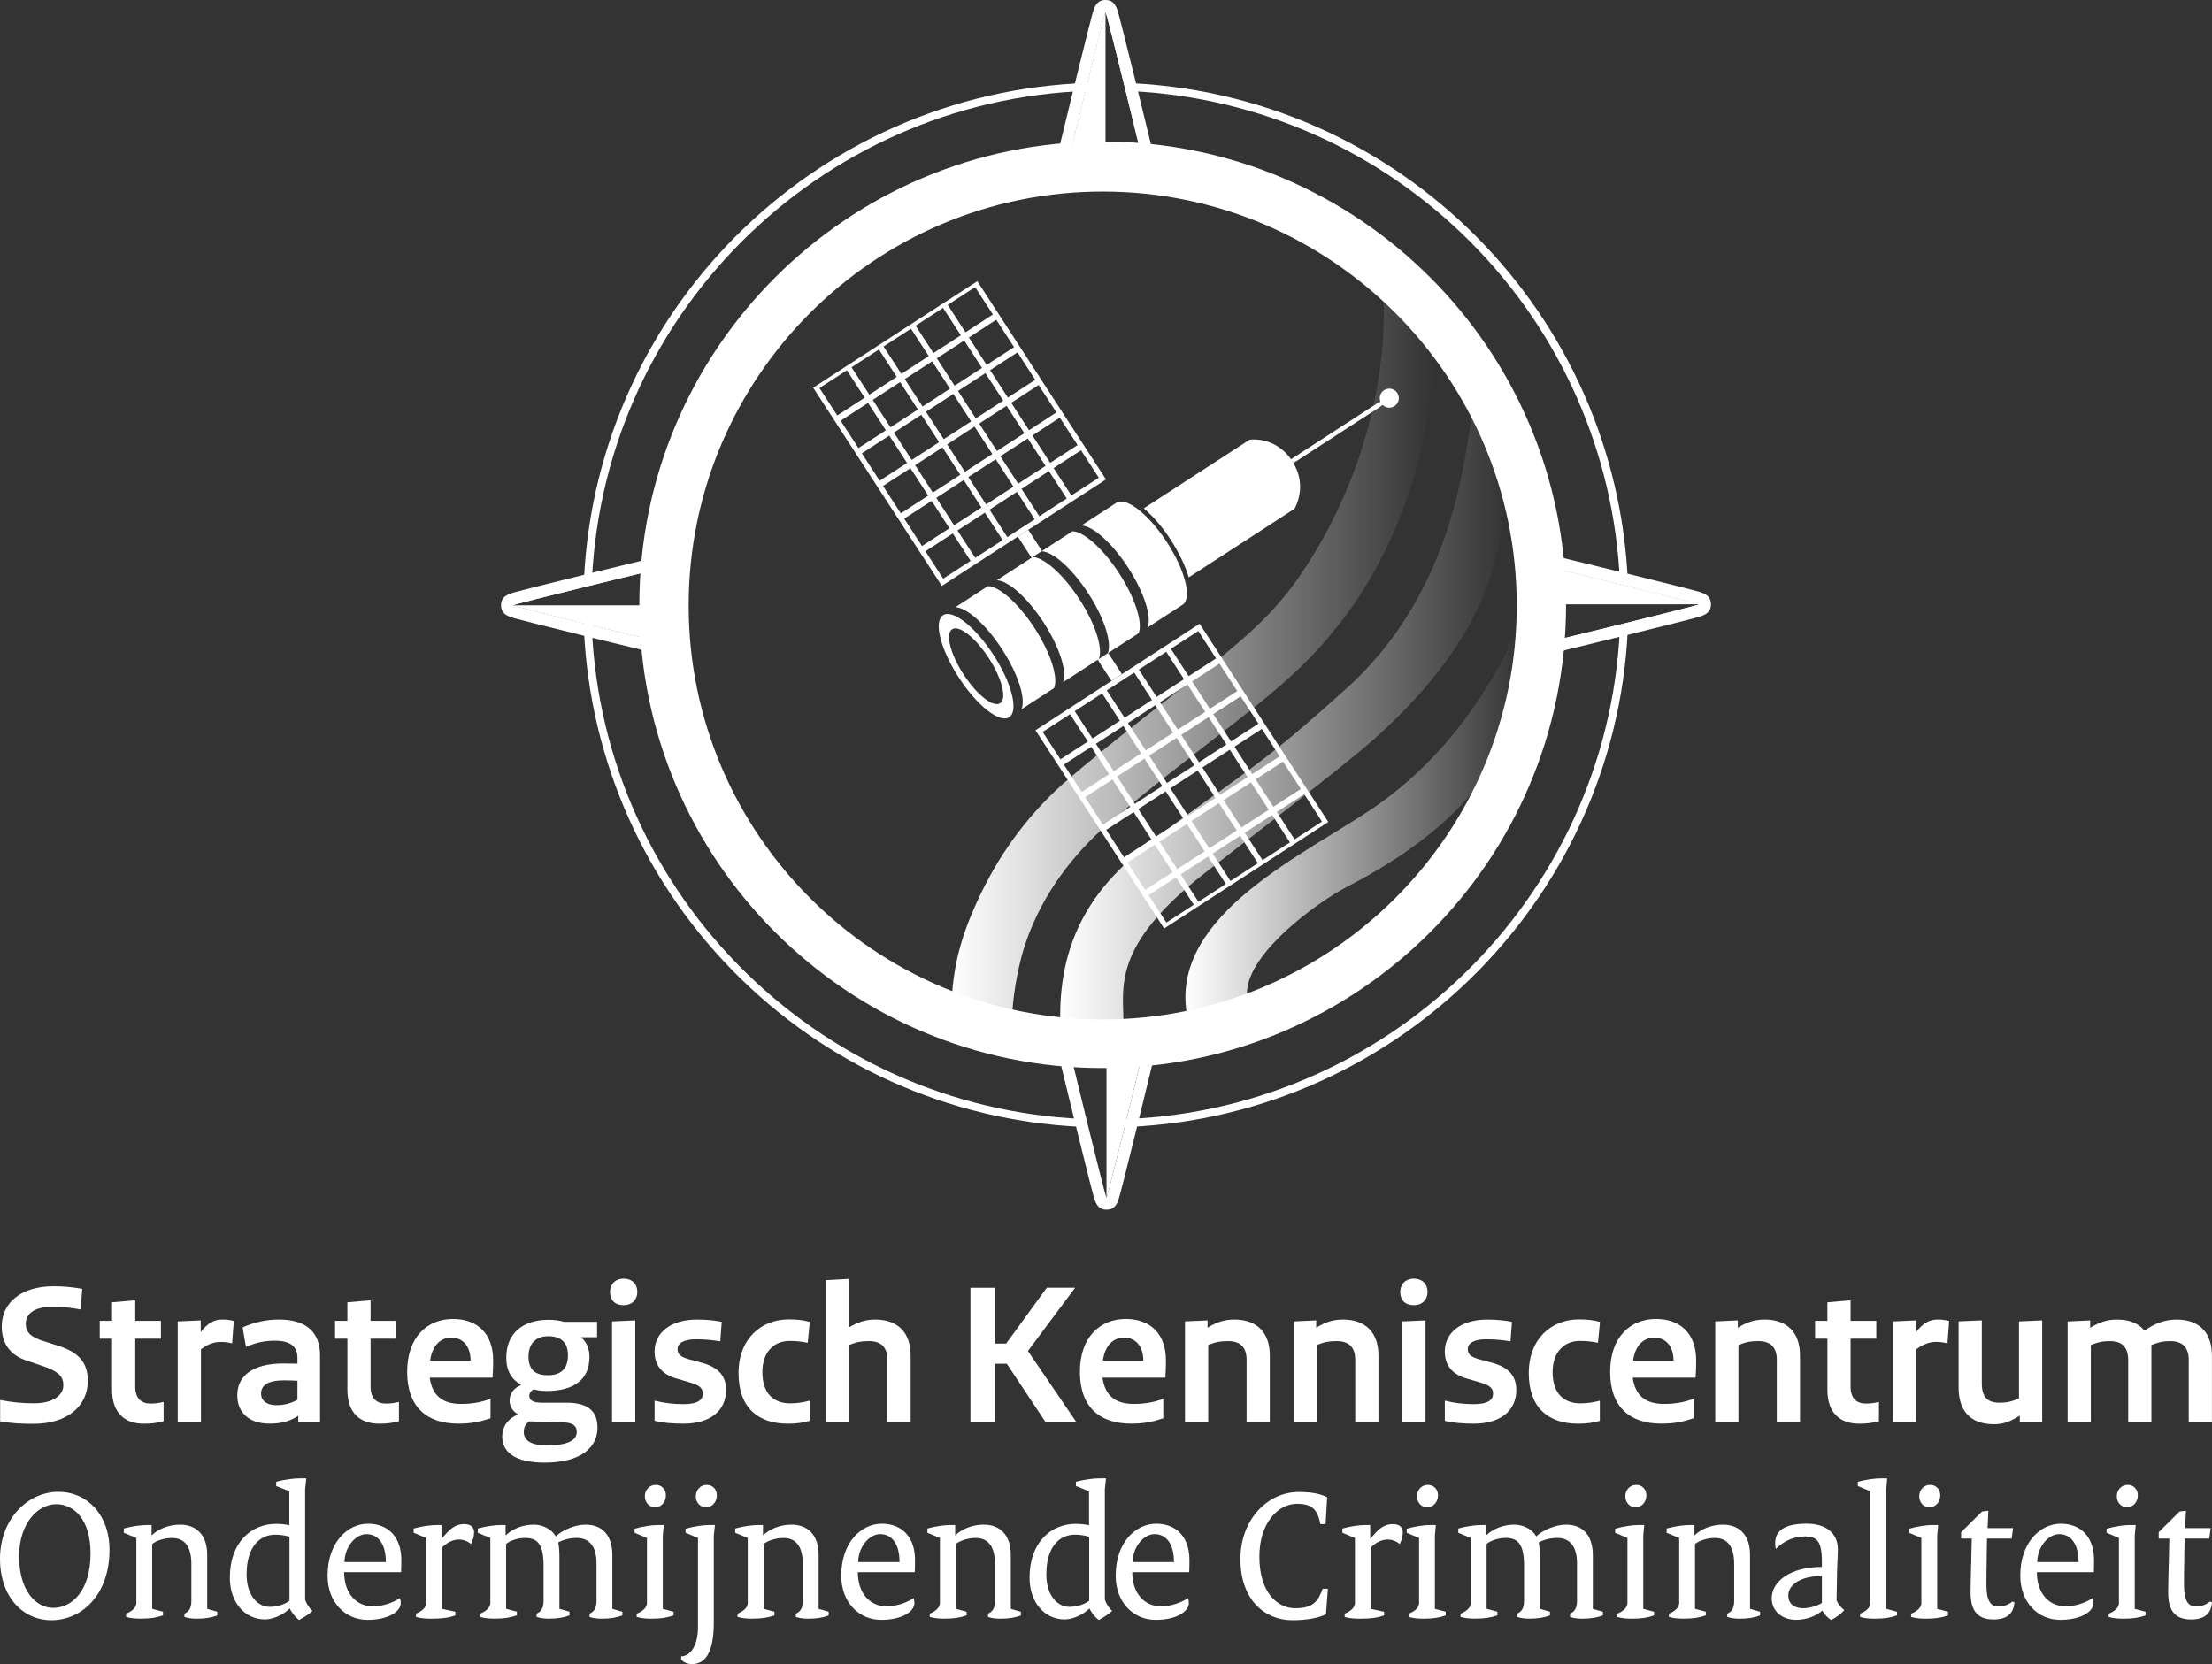 <?xml version="1.0" encoding="UTF-8"?>
<svg id="Layer_1" data-name="Layer 1" xmlns="http://www.w3.org/2000/svg" xmlns:xlink="http://www.w3.org/1999/xlink" viewBox="0 0 770.02 579.38">
  <rect x="0" y="0" width="770.02" height="579.38" fill="#333333" stroke="none"/>
  <defs>
    <style>
      .cls-1 {
        fill: url(#linear-gradient-3);
      }

      .cls-2 {
        fill: url(#linear-gradient-2);
      }

      .cls-3 {
        fill: url(#linear-gradient);
      }

      .cls-4 {
        fill: #fff;
      }
    </style>
    <linearGradient id="linear-gradient" x1="331.3" y1="227.22" x2="499.2" y2="227.22" gradientUnits="userSpaceOnUse">
      <stop offset="0" stop-color="#fff"/>
      <stop offset="1" stop-color="#fff" stop-opacity="0"/>
    </linearGradient>
    <linearGradient id="linear-gradient-2" x1="369.06" y1="249.39" x2="524.69" y2="249.39" xlink:href="#linear-gradient"/>
    <linearGradient id="linear-gradient-3" x1="412.64" y1="285.23" x2="529.22" y2="285.23" xlink:href="#linear-gradient"/>
  </defs>
  <g>
    <path class="cls-4" d="M206.05,201.89l-2.77-.13c4.62-96.11,83.66-172.1,179.94-173l.03,2.77c-94.81.89-172.65,75.72-177.2,170.36Z"/>
    <path class="cls-4" d="M376.26,392.33c-46.01-2.17-89.13-21.55-121.39-54.57-32.32-33.08-50.7-76.73-51.75-122.92l2.77-.06c1.03,45.49,19.13,88.48,50.96,121.05,31.78,32.52,74.23,51.6,119.54,53.74l-.13,2.77Z"/>
    <path class="cls-4" d="M388.28,392.5l-.05-2.77c94-1.68,171.16-76.52,175.64-170.39l2.77.13c-4.56,95.32-82.9,171.32-178.36,173.03Z"/>
    <path class="cls-4" d="M563.89,202.31c-2.04-44.51-20.51-86.45-52.03-118.09-31.51-31.63-73.36-50.26-117.84-52.48l.14-2.77c45.17,2.25,87.67,21.18,119.66,53.29,32,32.13,50.77,74.71,52.84,119.91l-2.77.13Z"/>
    <g>
      <path class="cls-4" d="M230.13,197.87h0M230.13,197.87l-3.41,12.89,3.41,12.89s-51.55-12.49-51.55-12.89,51.55-12.89,51.55-12.89M230.13,195.09s-.09,0-.13,0c-.2,0-.39.04-.58.09-.97.24-13.43,3.25-25.72,6.28-7.49,1.84-13.46,3.33-17.74,4.42-2.43.62-4.46,1.14-5.88,1.52-2.66.72-4.26,1.15-4.26,3.34s1.61,2.63,4.26,3.34c1.42.38,3.45.91,5.88,1.52,4.28,1.09,10.25,2.57,17.74,4.42,12.74,3.14,25.65,6.26,25.78,6.3.22.05.44.08.65.08.74,0,1.45-.29,1.98-.83.68-.7.95-1.7.7-2.65l-3.22-12.18,3.19-12.04c.09-.27.13-.55.13-.85,0-1.52-1.23-2.76-2.75-2.77,0,0-.02,0-.03,0h0ZM230.13,200.64h0,0Z"/>
      <path class="cls-4" d="M230.13,197.87h0M230.13,197.87l-3.41,12.89,3.41,12.89s-51.55-12.49-51.55-12.89,51.55-12.89,51.55-12.89M230.13,193.71c-.07,0-.13,0-.2,0-.3.01-.59.06-.87.13-1.18.29-13.51,3.28-25.7,6.27-7.49,1.84-13.46,3.33-17.75,4.42-2.44.62-4.47,1.15-5.9,1.53-2.6.7-5.29,1.43-5.29,4.68s2.69,3.98,5.29,4.68c1.42.38,3.46.91,5.9,1.53,4.29,1.09,10.26,2.57,17.75,4.42,12.75,3.14,25.66,6.27,25.79,6.3.32.08.65.12.98.12,1.1,0,2.18-.44,2.97-1.25,1.02-1.05,1.42-2.56,1.05-3.97l-3.13-11.82,3.08-11.64c.12-.39.19-.81.19-1.24,0-2.28-1.83-4.13-4.11-4.16-.02,0-.04,0-.05,0h0ZM230.13,202.02h0,0Z"/>
      <path class="cls-4" d="M178.58,210.75h48.14l3.41,12.89s-51.55-12.49-51.55-12.89Z"/>
    </g>
    <g>
      <path class="cls-4" d="M384.84,4.16c.4,0,12.89,51.55,12.89,51.55l-12.89-3.41-12.89,3.41s12.49-51.55,12.89-51.55M384.84,1.39c-2.2,0-2.63,1.61-3.34,4.26-.38,1.42-.91,3.45-1.52,5.88-1.09,4.28-2.57,10.25-4.42,17.74-3.14,12.74-6.26,25.65-6.3,25.78-.23.95.06,1.95.75,2.63.52.51,1.22.79,1.94.79.24,0,.47-.03.71-.09l12.18-3.22,12.18,3.22c.23.06.47.09.71.09.72,0,1.41-.28,1.94-.79.7-.68.98-1.68.75-2.63-.03-.13-3.16-13.04-6.3-25.78-1.84-7.49-3.33-13.46-4.42-17.74-.62-2.43-1.14-4.46-1.52-5.88-.72-2.66-1.15-4.26-3.34-4.26h0Z"/>
      <path class="cls-4" d="M384.84,4.16c.4,0,12.89,51.55,12.89,51.55l-12.89-3.41-12.89,3.41s12.49-51.55,12.89-51.55M384.84,0c-3.26,0-3.98,2.69-4.68,5.29-.38,1.42-.91,3.46-1.53,5.9-1.09,4.29-2.57,10.26-4.42,17.75-3.14,12.75-6.27,25.66-6.3,25.79-.34,1.42.09,2.92,1.13,3.95.79.77,1.83,1.19,2.91,1.19.35,0,.71-.05,1.06-.14l11.82-3.13,11.82,3.13c.35.09.71.14,1.06.14,1.07,0,2.12-.42,2.91-1.19,1.05-1.02,1.48-2.52,1.13-3.95-.03-.13-3.16-13.04-6.3-25.79-1.84-7.49-3.33-13.46-4.42-17.75-.62-2.44-1.15-4.47-1.53-5.9-.7-2.6-1.43-5.29-4.68-5.29h0Z"/>
      <path class="cls-4" d="M384.84,4.16v48.14l-12.89,3.41s12.49-51.55,12.89-51.55Z"/>
    </g>
    <g>
      <path class="cls-4" d="M539.89,197.53s51.55,12.49,51.55,12.89-51.55,12.89-51.55,12.89l3.41-12.89-3.41-12.89M539.89,194.76c-.74,0-1.45.29-1.98.83-.68.7-.95,1.7-.7,2.65l3.22,12.18-3.22,12.18c-.25.94.02,1.95.7,2.65.53.54,1.24.83,1.98.83.22,0,.44-.03.65-.08.13-.03,13.04-3.16,25.78-6.3,7.49-1.84,13.46-3.33,17.74-4.42,2.43-.62,4.46-1.14,5.88-1.52,2.66-.72,4.26-1.15,4.26-3.34s-1.61-2.63-4.26-3.34c-1.42-.38-3.45-.91-5.88-1.52-4.28-1.09-10.25-2.57-17.74-4.42-12.74-3.14-25.65-6.26-25.78-6.3-.22-.05-.44-.08-.65-.08h0Z"/>
      <path class="cls-4" d="M539.89,197.53s51.55,12.49,51.55,12.89-51.55,12.89-51.55,12.89l3.41-12.89-3.41-12.89M539.89,193.37c-1.1,0-2.18.44-2.97,1.25-1.02,1.05-1.42,2.56-1.05,3.97l3.13,11.82-3.13,11.82c-.37,1.42.02,2.92,1.05,3.97.79.81,1.87,1.25,2.97,1.25.33,0,.65-.04.98-.12.13-.03,13.04-3.16,25.79-6.3,7.49-1.84,13.46-3.33,17.75-4.42,2.44-.62,4.47-1.15,5.9-1.53,2.6-.7,5.29-1.43,5.29-4.68s-2.69-3.98-5.29-4.68c-1.42-.38-3.46-.91-5.9-1.53-4.29-1.09-10.26-2.57-17.75-4.42-12.75-3.14-25.66-6.27-25.79-6.3-.32-.08-.65-.12-.98-.12h0Z"/>
      <path class="cls-4" d="M591.44,210.41h-48.14l-3.41-12.89s51.55,12.49,51.55,12.89Z"/>
    </g>
    <g>
      <path class="cls-4" d="M398.07,365.46s-12.49,51.55-12.89,51.55-12.89-51.55-12.89-51.55l12.89,3.41,12.89-3.41M398.07,361.31c-.35,0-.71.05-1.06.14l-11.82,3.13-11.82-3.13c-.35-.09-.71-.14-1.06-.14-1.07,0-2.12.42-2.91,1.19-1.05,1.02-1.48,2.52-1.13,3.95.03.13,3.16,13.04,6.3,25.79,1.84,7.49,3.33,13.46,4.42,17.75.62,2.44,1.15,4.47,1.53,5.9.7,2.6,1.43,5.29,4.68,5.29s3.98-2.69,4.68-5.29c.38-1.42.91-3.46,1.53-5.9,1.09-4.29,2.57-10.26,4.42-17.75,3.14-12.75,6.27-25.66,6.3-25.79.34-1.42-.09-2.92-1.13-3.95-.79-.77-1.83-1.19-2.91-1.19h0ZM398.07,369.62h0,0Z"/>
      <path class="cls-4" d="M385.18,417.01v-48.14l12.89-3.41s-12.49,51.55-12.89,51.55Z"/>
    </g>
    <g>
      <path class="cls-3" d="M357.5,326.96c5.91-16.22,16-29.6,28.9-40.67,13.05-11.21,26.73-21.7,40.32-32.25,13.56-10.53,27.03-21.09,37.78-34.66,1.54-1.95,33.81-38.3,34.69-98.95-2.64-3.52-11.94-15.04-17.58-19.34,2.64,60.65-31.61,102.91-33.56,105.38-8.07,10.21-17.99,18.42-28.13,26.41-15.94,12.56-32.12,24.86-47.56,38-13.15,11.19-23.54,24.82-31.05,40.54-7.1,14.85-9.12,24.36-10,35.79,6.15,2.64,14.06,5.27,21.1,6.15-.01-3.61,1.31-15.96,5.11-26.4Z"/>
      <path class="cls-2" d="M419.2,304.13c12.31-9.67,47.71-36.65,58.9-46.59,47.47-42.19,43.07-73.84,46.59-83.51-.88-8.79-7.57-25.33-11.43-31.65-3.29,4.22-2.02,59.23-44.83,97.57-9.78,8.76-18.65,16.67-29.01,24.61-13.27,10.17-27.25,19.34-40.97,30.41-14.06,11.35-30.23,28.49-29.35,61.01,7.03,0,14.94.88,21.98,0,0-12.31-4.11-26.53,28.13-51.86Z"/>
      <path class="cls-1" d="M469.31,308.53c32.52-16.7,44.08-33.58,46.59-36.92,13.19-17.58,13.73-49.38,13.19-53.62-1.91,1.85-14.94,38.68-50.98,63.29-23.29,15.91-70.32,36.92-65.05,71.2,9.67-1.76,14.06-2.64,21.1-5.27-1.76-14.06,24.2-33.05,35.16-38.68Z"/>
    </g>
    <path class="cls-4" d="M383.86,358.94c-81.68,0-148.13-66.45-148.13-148.13S302.19,62.69,383.86,62.69s148.13,66.45,148.13,148.13-66.45,148.13-148.13,148.13ZM383.86,66.69c-79.47,0-144.13,64.66-144.13,144.13s64.66,144.13,144.13,144.13,144.13-64.66,144.13-144.13-64.66-144.13-144.13-144.13Z"/>
    <g>
      <path class="cls-4" d="M483.63,138.62c-.32-.49-4.45,1.95-4.45,1.95-.01,0-.03.02-.04.03h0s-34.38,22.31-34.38,22.31l.85,1.32,34.42-22.33s3.91-2.79,3.6-3.27Z"/>
      <path class="cls-4" d="M360.18,218.73c-5.62-8.67-12.36-14.59-16.28-14.67l-11.33,7.35c3.92.08,10.65,6,16.28,14.67,5.62,8.67,8.29,17.23,6.76,20.84l11.33-7.35c1.52-3.61-1.14-12.17-6.76-20.84Z"/>
      <path class="cls-4" d="M449.85,160.54c-5.77-8.89-14.86-7.45-14.86-7.45-.02.02-.04.04-.07.05h0s-36.75,23.84-36.75,23.84c3.13,2.64,6.43,6.44,9.39,11,2.78,4.29,5.05,8.94,6.25,13.04l36.79-23.87s4.93-7.85-.76-16.6Z"/>
      <path class="cls-4" d="M406.25,188.83c-6.36-9.8-14.26-15.97-17.65-13.78-.02.02-.04.04-.06.06h0s-12.11,7.85-12.11,7.85c3.92.08,10.65,6,16.28,14.67,5.62,8.67,8.29,17.23,6.76,20.84l12.18-7.9c3.38-2.2.97-11.92-5.39-21.73Z"/>
      <path class="cls-4" d="M375.75,208.62c-5.62-8.67-12.36-14.59-16.28-14.67l-12.47,8.09c3.92.08,10.65,6,16.28,14.67,5.62,8.67,8.29,17.23,6.76,20.84l12.47-8.09c1.52-3.61-1.14-12.17-6.76-20.84Z"/>
      <path class="cls-4" d="M389.6,199.64c-5.62-8.67-12.36-14.59-16.28-14.67l-10.74,6.97c3.92.08,10.65,6,16.28,14.67,5.62,8.67,8.29,17.23,6.76,20.84l10.74-6.97c1.52-3.61-1.14-12.17-6.76-20.84Z"/>
      <path class="cls-4" d="M351.32,249.71c-3.34,2.17-11.21-4.02-17.57-13.83-6.36-9.8-8.81-19.51-5.47-21.68,3.34-2.17,11.21,4.02,17.57,13.83,6.36,9.8,8.81,19.51,5.47,21.68ZM344.19,229.11c-4.62-7.11-10.32-11.6-12.74-10.03-2.42,1.57-.65,8.61,3.97,15.73,4.62,7.11,10.32,11.6,12.74,10.03,2.42-1.57.65-8.61-3.97-15.73Z"/>
      <path class="cls-4" d="M462.39,286.19l-57.14,37.08-44.79-69.02,57.14-37.08,44.79,69.02ZM409.38,305.48l-9.54,6.19,6.19,9.54,9.54-6.19-6.19-9.54ZM420.54,298.24l-9.54,6.19,6.19,9.54,9.54-6.19-6.19-9.54ZM431.69,291l-9.54,6.19,6.19,9.54,9.54-6.19-6.19-9.54ZM442.85,283.76l-9.54,6.19,6.19,9.54,9.54-6.19-6.19-9.54ZM454.01,276.52l-9.54,6.19,6.19,9.54,9.54-6.19-6.19-9.54ZM402.01,294.11l-9.54,6.19,6.19,9.54,9.54-6.19-6.19-9.54ZM413.16,286.87l-9.54,6.19,6.19,9.54,9.54-6.19-6.19-9.54ZM424.32,279.63l-9.54,6.19,6.19,9.54,9.54-6.19-6.19-9.54ZM435.48,272.4l-9.54,6.19,6.19,9.54,9.54-6.19-6.19-9.54ZM446.63,265.16l-9.54,6.19,6.19,9.54,9.54-6.19-6.19-9.54ZM394.63,282.75l-9.54,6.19,6.19,9.54,9.54-6.19-6.19-9.54ZM405.79,275.51l-9.54,6.19,6.19,9.54,9.54-6.19-6.19-9.54ZM416.94,268.27l-9.54,6.19,6.19,9.54,9.54-6.19-6.19-9.54ZM428.1,261.03l-9.54,6.19,6.19,9.54,9.54-6.19-6.19-9.54ZM439.26,253.79l-9.54,6.19,6.19,9.54,9.54-6.19-6.19-9.54ZM387.26,271.38l-9.54,6.19,6.19,9.54,9.54-6.19-6.19-9.54ZM398.41,264.14l-9.54,6.19,6.19,9.54,9.54-6.19-6.19-9.54ZM409.57,256.9l-9.54,6.19,6.19,9.54,9.54-6.19-6.19-9.54ZM420.73,249.66l-9.54,6.19,6.19,9.54,9.54-6.19-6.19-9.54ZM431.88,242.43l-9.54,6.19,6.19,9.54,9.54-6.19-6.19-9.54ZM379.88,260.02l-9.54,6.19,6.19,9.54,9.54-6.19-6.19-9.54ZM391.04,252.78l-9.54,6.19,6.19,9.54,9.54-6.19-6.19-9.54ZM402.19,245.54l-9.54,6.19,6.19,9.54,9.54-6.19-6.19-9.54ZM413.35,238.3l-9.54,6.19,6.19,9.54,9.54-6.19-6.19-9.54ZM424.51,231.06l-9.54,6.19,6.19,9.54,9.54-6.19-6.19-9.54ZM372.51,248.65l-9.54,6.19,6.19,9.54,9.54-6.19-6.19-9.54ZM383.66,241.41l-9.54,6.19,6.19,9.54,9.54-6.19-6.19-9.54ZM394.82,234.17l-9.54,6.19,6.19,9.54,9.54-6.19-6.19-9.54ZM405.98,226.93l-9.54,6.19,6.19,9.54,9.54-6.19-6.19-9.54ZM417.13,219.69l-9.54,6.19,6.19,9.54,9.54-6.19-6.19-9.54Z"/>
      <path class="cls-4" d="M385,166.92l-57.14,37.08-44.79-69.02,57.14-37.08,44.79,69.02ZM294.81,128.92l-9.54,6.19,6.19,9.54,9.54-6.19-6.19-9.54ZM305.97,121.68l-9.54,6.19,6.19,9.54,9.54-6.19-6.19-9.54ZM317.12,114.44l-9.54,6.19,6.19,9.54,9.54-6.19-6.19-9.54ZM328.28,107.2l-9.54,6.19,6.19,9.54,9.54-6.19-6.19-9.54ZM339.44,99.96l-9.54,6.19,6.19,9.54,9.54-6.19-6.19-9.54ZM302.18,140.28l-9.54,6.19,6.19,9.54,9.54-6.19-6.19-9.54ZM313.34,133.04l-9.54,6.19,6.19,9.54,9.54-6.19-6.19-9.54ZM324.5,125.8l-9.54,6.19,6.19,9.54,9.54-6.19-6.19-9.54ZM335.65,118.56l-9.54,6.19,6.19,9.54,9.54-6.19-6.19-9.54ZM346.81,111.32l-9.54,6.19,6.19,9.54,9.54-6.19-6.19-9.54ZM309.56,151.65l-9.54,6.19,6.19,9.54,9.54-6.19-6.19-9.54ZM320.72,144.41l-9.54,6.19,6.19,9.54,9.54-6.19-6.19-9.54ZM331.87,137.17l-9.54,6.19,6.19,9.54,9.54-6.19-6.19-9.54ZM343.03,129.93l-9.54,6.19,6.19,9.54,9.54-6.19-6.19-9.54ZM354.19,122.69l-9.54,6.19,6.19,9.54,9.54-6.19-6.19-9.54ZM316.93,163.01l-9.54,6.19,6.19,9.54,9.54-6.19-6.19-9.54ZM328.09,155.77l-9.54,6.19,6.19,9.54,9.54-6.19-6.19-9.54ZM339.25,148.53l-9.54,6.19,6.19,9.54,9.54-6.19-6.19-9.54ZM350.4,141.29l-9.54,6.19,6.19,9.54,9.54-6.19-6.19-9.54ZM361.56,134.05l-9.54,6.19,6.19,9.54,9.54-6.19-6.19-9.54ZM324.31,174.38l-9.54,6.19,6.19,9.54,9.54-6.19-6.19-9.54ZM335.47,167.14l-9.54,6.19,6.19,9.54,9.54-6.19-6.19-9.54ZM346.62,159.9l-9.54,6.19,6.19,9.54,9.54-6.19-6.19-9.54ZM357.78,152.66l-9.54,6.19,6.19,9.54,9.54-6.19-6.19-9.54ZM368.93,145.42l-9.54,6.19,6.19,9.54,9.54-6.19-6.19-9.54ZM331.68,185.74l-9.54,6.19,6.19,9.54,9.54-6.19-6.19-9.54ZM342.84,178.5l-9.54,6.19,6.19,9.54,9.54-6.19-6.19-9.54ZM354,171.26l-9.54,6.19,6.19,9.54,9.54-6.19-6.19-9.54ZM365.15,164.02l-9.54,6.19,6.19,9.54,9.54-6.19-6.19-9.54ZM376.31,156.78l-9.54,6.19,6.19,9.54,9.54-6.19-6.19-9.54Z"/>
      <rect class="cls-4" x="356.35" y="184.95" width="4.34" height="8.78" transform="translate(-45.3 225.66) rotate(-32.98)"/>
      <path class="cls-4" d="M486.41,136.82c1,1.54.56,3.59-.98,4.59-1.54,1-3.59.56-4.59-.98-1-1.54-.56-3.59.98-4.59,1.54-1,3.59-.56,4.59.98Z"/>
      <rect class="cls-4" x="384.17" y="227.83" width="4.34" height="8.78" transform="translate(-64.16 247.7) rotate(-32.98)"/>
    </g>
    <path class="cls-4" d="M383.86,371.88c-88.94,0-161.3-72.36-161.3-161.3S294.92,49.28,383.86,49.28s161.3,72.36,161.3,161.3-72.36,161.3-161.3,161.3ZM383.86,63.14c-81.3,0-147.45,66.14-147.45,147.45s66.14,147.45,147.45,147.45,147.45-66.14,147.45-147.45S465.17,63.14,383.86,63.14Z"/>
  </g>
  <g>
    <g>
      <path class="cls-4" d="M.03,487.46c4.58.86,7.93,1.14,11.94,1.14,6.51,0,10.08-2.86,10.08-6.22,0-3-1.43-4.79-7.08-6.72l-5.86-2c-5.5-1.86-8.51-5.79-8.51-11.8,0-8.15,6.58-14.01,18.09-14.01,3.36,0,6.72.29,9.94.93l-.57,7.15c-3.43-.64-6.22-.93-9.79-.93-6.43,0-9.29,2.5-9.29,5.86,0,2.93,1.64,4.65,5.93,6l5.79,1.86c6.86,2.22,9.87,5.93,9.87,12.01,0,8.86-7.15,15.01-18.87,15.01-4.29,0-7.58-.14-11.65-.86v-7.43Z"/>
      <path class="cls-4" d="M34.71,459.87h4.29v-6.43l8.08-.71v7.15h8.94v6.22h-8.94v16.73c0,4.07,2.14,5.86,5.29,5.86,1.72,0,2.72-.14,4.58-.57v6.72c-2.43.64-4.22.86-6.93.86-6.58,0-11.01-3.72-11.01-11.8v-17.8h-4.29v-6.22Z"/>
      <path class="cls-4" d="M80.81,467.73c-1.5-.36-2.5-.5-4-.5-2.22,0-4.43.71-6.86,2.57v25.45h-8.08v-35.17l8.01-.36v4.07c2.43-3.15,4.65-4.36,7.43-4.36,1.57,0,2.79.14,4.07.5l-.57,7.79Z"/>
      <path class="cls-4" d="M111.41,495.25h-7.58v-2.29c-2.93,1.86-5.79,2.72-10.01,2.72-7.22,0-11.22-3.93-11.22-9.87,0-6.51,5-11.08,16.08-11.08,1.79,0,3.36.07,4.86.07v-2c0-3.86-2.29-6-7.86-6-3.43,0-6.29.57-10.08,2.14l-1.14-6.79c4.36-1.86,8.15-2.72,12.72-2.72,9.51,0,14.23,4.5,14.23,12.44v23.38ZM96.18,489.25c2.79,0,4.93-.57,7.36-1.86v-6.65c-1.36-.07-3.22-.14-4.65-.14-5.79,0-8.01,1.86-8.01,4.58,0,2.5,1.93,4.07,5.29,4.07Z"/>
      <path class="cls-4" d="M116.63,459.87h4.29v-6.43l8.08-.71v7.15h8.94v6.22h-8.94v16.73c0,4.07,2.14,5.86,5.29,5.86,1.72,0,2.72-.14,4.58-.57v6.72c-2.43.64-4.22.86-6.93.86-6.58,0-11.01-3.72-11.01-11.8v-17.8h-4.29v-6.22Z"/>
      <path class="cls-4" d="M157.66,459.23c8.65,0,14.01,5.22,14.01,14.44,0,2.14-.07,4.43-.21,6h-21.87c.86,6.29,4.5,9.15,10.87,9.15,4,0,6.79-.57,10.29-1.72v6.72c-3.72,1.22-6.58,1.86-11.29,1.86-10.79,0-17.73-5.72-17.73-18.01s7.15-18.44,15.94-18.44ZM163.81,473.74c0-4.86-2.57-8.01-6.72-8.01-3.79,0-6.65,2.79-7.36,8.01h14.08Z"/>
      <path class="cls-4" d="M188.76,488.39h8.44c7.58,0,10.79,3,10.79,8.72,0,6.72-5.58,12.15-18.44,12.15-10.08,0-14.73-3.57-14.73-9.08,0-3.36,1.86-6.15,5.36-7.65v-.21c-1.64-.86-2.79-2.64-2.79-4.72,0-2.22,1.36-4.29,3.93-5.29v-.21c-3.22-1.79-5.08-4.79-5.08-9.36,0-8.58,5.79-13.22,14.73-13.22,1.93,0,3.65.21,5.43.71h11.44v5.36h-5.43v.21c1.5,1.14,2.79,3.57,2.79,6.65,0,7.79-5.29,11.87-15.01,11.87-1.57,0-3.07-.21-4.43-.57-.93.5-1.5,1.36-1.5,2.22,0,1.57,1.22,2.43,4.5,2.43ZM190.26,503.26c7.72,0,10.51-1.93,10.51-4.72,0-2.07-1.29-3.22-4.79-3.29l-11.72-.36c-1.36.93-1.93,2.07-1.93,3.72,0,2.79,2.43,4.65,7.93,4.65ZM197.7,471.81c0-4.29-2.36-6.58-6.86-6.58-4,0-6.86,2.29-6.86,7.08s2.57,6.51,6.72,6.51c4.43,0,7.01-2.07,7.01-7.01Z"/>
      <path class="cls-4" d="M217.07,445.21c3.07,0,4.79,1.93,4.79,4.65,0,2.5-1.72,4.58-4.79,4.58s-4.72-1.86-4.72-4.58c0-2.5,1.64-4.65,4.72-4.65ZM221.14,495.25h-8.08v-35.17l8.08-.36v35.53Z"/>
      <path class="cls-4" d="M227.86,487.68c3.36.86,6.79,1.22,10.08,1.22,5,0,6.72-1.5,6.72-3.65,0-1.86-1-2.93-4.79-4l-4.43-1.29c-4.86-1.43-7.58-4.43-7.58-9.44,0-6.36,5.43-11.08,14.73-11.08,3.29,0,6.22.29,8.65.79l-.5,6.79c-3.07-.5-5.58-.71-8.58-.71-4.36,0-6.29,1.5-6.29,3.36,0,1.72.71,2.72,4.15,3.65l4.22,1.14c6.08,1.64,8.51,4.79,8.51,9.51,0,7.29-5.65,11.72-14.73,11.72-3.93,0-7.43-.29-10.15-1v-7.01Z"/>
      <path class="cls-4" d="M281.19,467.52c-2.22-.43-4-.64-6.29-.64-5.58,0-9.51,3.93-9.51,10.87,0,7.65,4.15,10.87,9.65,10.87,2.29,0,4.36-.29,6.79-.93v7.01c-2.36.71-4.72,1-7.58,1-10.29,0-17.16-5.5-17.16-17.59s8.01-18.73,17.37-18.73c3,0,4.93.21,7.43.86l-.71,7.29Z"/>
      <path class="cls-4" d="M308.93,473.59c0-4.65-2.29-6.65-6.51-6.65-2.57,0-4.43.36-6.86,1.36v26.95h-8.08v-49.54l8.08-.43v16.87c3.15-1.86,5.86-2.72,9.15-2.72,7.72,0,12.3,4.43,12.3,12.51v23.3h-8.08v-21.66Z"/>
      <path class="cls-4" d="M346.39,448.36v19.44h3.86l14.15-19.44h9.87l-16.44,22.02,16.94,24.88h-10.72l-13.58-20.44h-4.07v20.44h-8.58v-46.89h8.58Z"/>
      <path class="cls-4" d="M391.86,459.23c8.65,0,14.01,5.22,14.01,14.44,0,2.14-.07,4.43-.21,6h-21.87c.86,6.29,4.5,9.15,10.87,9.15,4,0,6.79-.57,10.29-1.72v6.72c-3.72,1.22-6.58,1.86-11.29,1.86-10.79,0-17.73-5.72-17.73-18.01s7.15-18.44,15.94-18.44ZM398,473.74c0-4.86-2.57-8.01-6.72-8.01-3.79,0-6.65,2.79-7.36,8.01h14.08Z"/>
      <path class="cls-4" d="M433.96,473.59c0-4.65-2.29-6.65-6.51-6.65-2.57,0-4.43.36-6.86,1.36v26.95h-8.08v-35.17l7.86-.36v2.57c3.07-1.93,5.79-2.86,9.36-2.86,7.72,0,12.3,4.43,12.3,12.51v23.3h-8.08v-21.66Z"/>
      <path class="cls-4" d="M471.78,473.59c0-4.65-2.29-6.65-6.51-6.65-2.57,0-4.43.36-6.86,1.36v26.95h-8.08v-35.17l7.86-.36v2.57c3.07-1.93,5.79-2.86,9.36-2.86,7.72,0,12.3,4.43,12.3,12.51v23.3h-8.08v-21.66Z"/>
      <path class="cls-4" d="M492.15,445.21c3.07,0,4.79,1.93,4.79,4.65,0,2.5-1.72,4.58-4.79,4.58s-4.72-1.86-4.72-4.58c0-2.5,1.64-4.65,4.72-4.65ZM496.23,495.25h-8.08v-35.17l8.08-.36v35.53Z"/>
      <path class="cls-4" d="M502.95,487.68c3.36.86,6.79,1.22,10.08,1.22,5,0,6.72-1.5,6.72-3.65,0-1.86-1-2.93-4.79-4l-4.43-1.29c-4.86-1.43-7.58-4.43-7.58-9.44,0-6.36,5.43-11.08,14.73-11.08,3.29,0,6.22.29,8.65.79l-.5,6.79c-3.07-.5-5.58-.71-8.58-.71-4.36,0-6.29,1.5-6.29,3.36,0,1.72.71,2.72,4.15,3.65l4.22,1.14c6.08,1.64,8.51,4.79,8.51,9.51,0,7.29-5.65,11.72-14.73,11.72-3.93,0-7.43-.29-10.15-1v-7.01Z"/>
      <path class="cls-4" d="M556.28,467.52c-2.22-.43-4-.64-6.29-.64-5.58,0-9.51,3.93-9.51,10.87,0,7.65,4.15,10.87,9.65,10.87,2.29,0,4.36-.29,6.79-.93v7.01c-2.36.71-4.72,1-7.58,1-10.29,0-17.16-5.5-17.16-17.59s8.01-18.73,17.37-18.73c3,0,4.93.21,7.43.86l-.71,7.29Z"/>
      <path class="cls-4" d="M576.44,459.23c8.65,0,14.01,5.22,14.01,14.44,0,2.14-.07,4.43-.21,6h-21.87c.86,6.29,4.5,9.15,10.87,9.15,4,0,6.79-.57,10.29-1.72v6.72c-3.72,1.22-6.58,1.86-11.29,1.86-10.79,0-17.73-5.72-17.73-18.01s7.15-18.44,15.94-18.44ZM582.58,473.74c0-4.86-2.57-8.01-6.72-8.01-3.79,0-6.65,2.79-7.36,8.01h14.08Z"/>
      <path class="cls-4" d="M618.54,473.59c0-4.65-2.29-6.65-6.51-6.65-2.57,0-4.43.36-6.86,1.36v26.95h-8.08v-35.17l7.86-.36v2.57c3.07-1.93,5.79-2.86,9.36-2.86,7.72,0,12.29,4.43,12.29,12.51v23.3h-8.08v-21.66Z"/>
      <path class="cls-4" d="M631.84,459.87h4.29v-6.43l8.08-.71v7.15h8.94v6.22h-8.94v16.73c0,4.07,2.14,5.86,5.29,5.86,1.72,0,2.72-.14,4.58-.57v6.72c-2.43.64-4.22.86-6.93.86-6.58,0-11.01-3.72-11.01-11.8v-17.8h-4.29v-6.22Z"/>
      <path class="cls-4" d="M677.95,467.73c-1.5-.36-2.5-.5-4-.5-2.22,0-4.43.71-6.86,2.57v25.45h-8.08v-35.17l8.01-.36v4.07c2.43-3.15,4.65-4.36,7.43-4.36,1.57,0,2.79.14,4.07.5l-.57,7.79Z"/>
      <path class="cls-4" d="M689.89,481.53c0,4.86,1.86,6.86,6.22,6.86,2.64,0,4.29-.43,6.72-1.5v-26.81l8.08-.36v35.53h-7.79v-2.36c-3.15,1.93-5.43,3-9.01,3-8.22,0-12.3-4.65-12.3-12.87v-22.95l8.08-.36v21.8Z"/>
      <path class="cls-4" d="M761.94,473.67c0-4.65-2.29-6.72-6.43-6.72-2.57,0-4.07.36-6.58,1.36v26.95h-8.08v-21.59c0-4.79-2.22-6.72-6.43-6.72-2.64,0-4.07.36-6.58,1.36v26.95h-8.08v-35.17l7.86-.36v2.57c3.22-1.93,5.79-2.86,9.29-2.86,4.58,0,7.51,1.36,9.65,3.86,3.5-2.5,6.93-3.86,11.22-3.86,7.79,0,12.22,4.5,12.22,12.58v23.23h-8.08v-21.59Z"/>
    </g>
    <g>
      <path class="cls-4" d="M20.3,519.42c9.88,0,17.81,7.8,17.81,20.23,0,15.46-9.48,24.47-20.23,24.47-9.88,0-17.88-8.07-17.88-21.37,0-14.05,9.81-23.32,20.3-23.32ZM31.52,540.87c0-11.76-5.71-17.14-11.96-17.14s-12.91,6.45-12.91,18.22,5.78,17.88,11.9,17.88c6.45,0,12.97-5.92,12.97-18.96Z"/>
      <path class="cls-4" d="M43.9,561.84c1.75-.67,3.56-2.02,3.56-3.63v-22.72l-4.37-1.81v-1.48c3.09-.87,6.12-1.21,8.07-1.21h1.61v3.63c2.29-2.29,6.05-3.77,9.95-3.77,5.58,0,9.41,3.56,9.41,10.49v18.82l3.5,1.01v1.28c-1.81.74-4.17,1.14-7.06,1.14-1.41,0-3.03-.13-4.37-.61v-1.14c1.68-.74,2.42-2.02,2.42-4.44v-12.84c0-6.59-2.76-9.07-6.72-9.07-2.76,0-5.44.94-6.92,2.08v22.58l3.76,1.01v1.28c-2.29.81-4.44,1.14-7.8,1.14-1.61,0-3.49-.13-5.04-.61v-1.14Z"/>
      <path class="cls-4" d="M96.07,530.58c1.61,0,3.56.2,4.64.47v-11.83l-4.57-1.81v-1.48c3.09-.87,6.39-1.21,8.33-1.21h2.15l-.4,3.76v38.51c.47,1.35,1.28,2.76,2.55,3.9-1.34,1.21-2.82,2.15-4.7,3.16-1.35-1.08-2.55-2.62-3.23-4.03-2.15,2.22-5.85,3.83-8.6,3.83-6.79,0-12.23-5.65-12.23-14.59,0-12.1,7.33-18.68,16.06-18.68ZM100.77,557.33v-22.25c-1.14-.4-3.09-.74-4.91-.74-5.71,0-10.01,4.5-10.01,13.84,0,7.33,3.83,11.29,8.07,11.29,2.55,0,5.31-.87,6.86-2.15Z"/>
      <path class="cls-4" d="M128.07,530.52c7.26,0,11.63,4.84,11.63,12.57,0,1.28,0,2.62-.07,4.3h-19.83c0,7.53,4.37,11.9,9.95,11.9,3.29,0,6.92-1.14,9.48-2.89.13.33.27,1.07.27,1.75,0,3.02-4.44,5.85-11.56,5.85-7.66,0-13.91-5.98-13.91-15.39,0-11.69,7.06-18.08,14.05-18.08ZM134.32,543.89c0-6.59-2.82-9.74-6.79-9.74-3.7,0-7.6,4.44-7.6,9.74h14.38Z"/>
      <path class="cls-4" d="M144.81,561.84c1.75-.67,3.56-2.02,3.56-3.63v-22.72l-4.37-1.81v-1.48c3.09-.87,6.12-1.21,8.07-1.21h1.61v4.71h.07l1.88-2.08c1.81-1.95,3.63-2.96,5.91-2.96s3.49,1.01,3.49,2.89c0,1.28-.4,2.75-1.07,4.03-1.28-1.01-2.76-1.55-4.17-1.55-2.08,0-4.03.94-5.92,2.76v21.37l4.64,1.01v1.28c-2.29.81-4.5,1.14-8.33,1.14-1.95,0-3.83-.13-5.38-.61v-1.14Z"/>
      <path class="cls-4" d="M167.13,561.84c1.75-.67,3.56-2.02,3.56-3.63v-22.72l-4.37-1.81v-1.48c3.09-.87,6.12-1.21,8.07-1.21h1.61v3.63c2.35-2.29,5.92-3.77,9.88-3.77,3.16,0,6.25,1.68,7.59,4.1,2.08-2.08,6.59-4.1,10.35-4.1,5.65,0,9.34,3.43,9.34,10.69v18.62l3.5,1.01v1.28c-1.88.74-4.24,1.14-7.13,1.14-1.35,0-3.03-.13-4.3-.61v-1.14c1.68-.74,2.42-2.02,2.42-4.44v-13.11c0-6.12-2.69-8.81-6.86-8.81-2.42,0-4.71.61-6.45,1.55.27,1.41.4,3.29.4,5.04v18.08l3.49,1.01v1.28c-1.88.74-4.17,1.14-7.06,1.14-1.41,0-3.02-.13-4.37-.61v-1.14c1.68-.74,2.42-2.02,2.42-4.44v-12.37c0-7.46-2.22-9.54-6.39-9.54-2.69,0-5.24.94-6.65,2.08v22.58l3.76,1.01v1.28c-2.35.81-4.44,1.14-7.8,1.14-1.61,0-3.49-.13-5.04-.61v-1.14Z"/>
      <path class="cls-4" d="M221.65,561.84c1.81-.67,3.56-2.02,3.56-3.63v-22.72l-4.3-1.81v-1.41c3.02-.87,6.12-1.28,8-1.28h2.15l-.34,3.63v25.54l3.76,1.01v1.28c-2.29.81-4.37,1.14-7.8,1.14-1.55,0-3.49-.13-5.04-.61v-1.14ZM224.47,520.97c0-2.08,1.48-3.97,3.83-3.97,1.88,0,3.5,1.41,3.5,3.63,0,2.35-1.61,4.17-3.76,4.17-2.02,0-3.56-1.61-3.56-3.83Z"/>
      <path class="cls-4" d="M242.96,535.49l-4.3-1.81v-1.41c3.09-.87,6.12-1.28,8.07-1.28h2.15l-.4,3.77v30.18c0,11.02-3.29,14.45-7.59,14.45-1.48,0-2.96-.54-3.76-1.61v-1.08c2.96,0,5.85-3.36,5.85-10.22v-30.99ZM242.22,520.97c0-2.08,1.48-3.97,3.83-3.97,1.88,0,3.49,1.41,3.49,3.63,0,2.35-1.61,4.17-3.76,4.17-2.02,0-3.56-1.61-3.56-3.83Z"/>
      <path class="cls-4" d="M256.74,561.84c1.75-.67,3.56-2.02,3.56-3.63v-22.72l-4.37-1.81v-1.48c3.09-.87,6.12-1.21,8.07-1.21h1.61v3.63c2.29-2.29,6.05-3.77,9.95-3.77,5.58,0,9.41,3.56,9.41,10.49v18.82l3.5,1.01v1.28c-1.81.74-4.17,1.14-7.06,1.14-1.41,0-3.03-.13-4.37-.61v-1.14c1.68-.74,2.42-2.02,2.42-4.44v-12.84c0-6.59-2.76-9.07-6.72-9.07-2.76,0-5.44.94-6.92,2.08v22.58l3.76,1.01v1.28c-2.29.81-4.44,1.14-7.8,1.14-1.61,0-3.49-.13-5.04-.61v-1.14Z"/>
      <path class="cls-4" d="M306.89,530.52c7.26,0,11.63,4.84,11.63,12.57,0,1.28,0,2.62-.07,4.3h-19.83c0,7.53,4.37,11.9,9.95,11.9,3.29,0,6.92-1.14,9.48-2.89.13.33.27,1.07.27,1.75,0,3.02-4.44,5.85-11.56,5.85-7.66,0-13.91-5.98-13.91-15.39,0-11.69,7.06-18.08,14.05-18.08ZM313.14,543.89c0-6.59-2.82-9.74-6.79-9.74-3.7,0-7.6,4.44-7.6,9.74h14.38Z"/>
      <path class="cls-4" d="M323.64,561.84c1.75-.67,3.56-2.02,3.56-3.63v-22.72l-4.37-1.81v-1.48c3.09-.87,6.12-1.21,8.07-1.21h1.61v3.63c2.29-2.29,6.05-3.77,9.95-3.77,5.58,0,9.41,3.56,9.41,10.49v18.82l3.5,1.01v1.28c-1.81.74-4.17,1.14-7.06,1.14-1.41,0-3.03-.13-4.37-.61v-1.14c1.68-.74,2.42-2.02,2.42-4.44v-12.84c0-6.59-2.76-9.07-6.72-9.07-2.76,0-5.44.94-6.92,2.08v22.58l3.76,1.01v1.28c-2.29.81-4.44,1.14-7.8,1.14-1.61,0-3.49-.13-5.04-.61v-1.14Z"/>
      <path class="cls-4" d="M374.46,530.58c1.61,0,3.56.2,4.64.47v-11.83l-4.57-1.81v-1.48c3.09-.87,6.39-1.21,8.33-1.21h2.15l-.4,3.76v38.51c.47,1.35,1.28,2.76,2.55,3.9-1.34,1.21-2.82,2.15-4.7,3.16-1.35-1.08-2.55-2.62-3.23-4.03-2.15,2.22-5.85,3.83-8.6,3.83-6.79,0-12.23-5.65-12.23-14.59,0-12.1,7.33-18.68,16.06-18.68ZM379.16,557.33v-22.25c-1.14-.4-3.09-.74-4.91-.74-5.71,0-10.01,4.5-10.01,13.84,0,7.33,3.83,11.29,8.07,11.29,2.55,0,5.31-.87,6.86-2.15Z"/>
      <path class="cls-4" d="M402.42,530.52c7.26,0,11.63,4.84,11.63,12.57,0,1.28,0,2.62-.07,4.3h-19.83c0,7.53,4.37,11.9,9.95,11.9,3.29,0,6.92-1.14,9.48-2.89.13.33.27,1.07.27,1.75,0,3.02-4.44,5.85-11.56,5.85-7.66,0-13.91-5.98-13.91-15.39,0-11.69,7.06-18.08,14.05-18.08ZM408.67,543.89c0-6.59-2.82-9.74-6.79-9.74-3.7,0-7.6,4.44-7.6,9.74h14.38Z"/>
      <path class="cls-4" d="M452.04,519.49c4.57,0,7.6.61,9.95,1.82l-.54,9.34h-1.81l-.27-1.21c-1.08-4.17-3.03-5.85-7.86-5.85-6.65,0-13.11,6.72-13.11,18.42,0,12.43,6.25,17.95,12.5,17.95,4.97,0,7.46-1.61,8.87-5.18l.67-1.61h1.81l-.67,8.87c-2.49,1.28-6.59,2.08-11.7,2.08-9.75,0-18.08-7.26-18.08-21.24s9.61-23.39,20.23-23.39Z"/>
      <path class="cls-4" d="M468.11,561.84c1.75-.67,3.56-2.02,3.56-3.63v-22.72l-4.37-1.81v-1.48c3.09-.87,6.12-1.21,8.07-1.21h1.61v4.71h.07l1.88-2.08c1.81-1.95,3.63-2.96,5.91-2.96s3.49,1.01,3.49,2.89c0,1.28-.4,2.75-1.07,4.03-1.28-1.01-2.76-1.55-4.17-1.55-2.08,0-4.03.94-5.92,2.76v21.37l4.64,1.01v1.28c-2.29.81-4.5,1.14-8.33,1.14-1.95,0-3.83-.13-5.38-.61v-1.14Z"/>
      <path class="cls-4" d="M490.43,561.84c1.81-.67,3.56-2.02,3.56-3.63v-22.72l-4.3-1.81v-1.41c3.02-.87,6.12-1.28,8-1.28h2.15l-.34,3.63v25.54l3.76,1.01v1.28c-2.29.81-4.37,1.14-7.8,1.14-1.55,0-3.49-.13-5.04-.61v-1.14ZM493.25,520.97c0-2.08,1.48-3.97,3.83-3.97,1.88,0,3.5,1.41,3.5,3.63,0,2.35-1.61,4.17-3.76,4.17-2.02,0-3.56-1.61-3.56-3.83Z"/>
      <path class="cls-4" d="M508.45,561.84c1.75-.67,3.56-2.02,3.56-3.63v-22.72l-4.37-1.81v-1.48c3.09-.87,6.12-1.21,8.07-1.21h1.61v3.63c2.35-2.29,5.92-3.77,9.88-3.77,3.16,0,6.25,1.68,7.59,4.1,2.08-2.08,6.59-4.1,10.35-4.1,5.65,0,9.34,3.43,9.34,10.69v18.62l3.5,1.01v1.28c-1.88.74-4.24,1.14-7.13,1.14-1.35,0-3.03-.13-4.3-.61v-1.14c1.68-.74,2.42-2.02,2.42-4.44v-13.11c0-6.12-2.69-8.81-6.86-8.81-2.42,0-4.71.61-6.45,1.55.27,1.41.4,3.29.4,5.04v18.08l3.49,1.01v1.28c-1.88.74-4.17,1.14-7.06,1.14-1.41,0-3.02-.13-4.37-.61v-1.14c1.68-.74,2.42-2.02,2.42-4.44v-12.37c0-7.46-2.22-9.54-6.39-9.54-2.69,0-5.24.94-6.65,2.08v22.58l3.76,1.01v1.28c-2.35.81-4.44,1.14-7.8,1.14-1.61,0-3.49-.13-5.04-.61v-1.14Z"/>
      <path class="cls-4" d="M562.97,561.84c1.81-.67,3.56-2.02,3.56-3.63v-22.72l-4.3-1.81v-1.41c3.02-.87,6.12-1.28,8-1.28h2.15l-.34,3.63v25.54l3.76,1.01v1.28c-2.29.81-4.37,1.14-7.8,1.14-1.55,0-3.49-.13-5.04-.61v-1.14ZM565.79,520.97c0-2.08,1.48-3.97,3.83-3.97,1.88,0,3.5,1.41,3.5,3.63,0,2.35-1.61,4.17-3.76,4.17-2.02,0-3.56-1.61-3.56-3.83Z"/>
      <path class="cls-4" d="M580.98,561.84c1.75-.67,3.56-2.02,3.56-3.63v-22.72l-4.37-1.81v-1.48c3.09-.87,6.12-1.21,8.07-1.21h1.61v3.63c2.29-2.29,6.05-3.77,9.95-3.77,5.58,0,9.41,3.56,9.41,10.49v18.82l3.49,1.01v1.28c-1.82.74-4.17,1.14-7.06,1.14-1.41,0-3.03-.13-4.37-.61v-1.14c1.68-.74,2.42-2.02,2.42-4.44v-12.84c0-6.59-2.76-9.07-6.72-9.07-2.76,0-5.44.94-6.92,2.08v22.58l3.76,1.01v1.28c-2.29.81-4.44,1.14-7.8,1.14-1.61,0-3.49-.13-5.04-.61v-1.14Z"/>
      <path class="cls-4" d="M634.22,545.57v-1.82c0-7.26-1.75-8.8-5.98-8.8-3.7,0-7.26,1.54-10.08,4.37-.13-.67-.2-1.28-.2-2.02,0-4.3,3.16-6.79,11.02-6.79,6.79,0,10.82,3.43,10.82,9,0,1.48-.2,4.84-.27,6.79l-.2,10.89c.47,1.21,1.48,2.49,2.69,3.43-1.01,1.21-2.82,2.55-4.57,3.43-1.28-.81-2.29-1.88-3.09-3.29-1.88,1.81-5.51,3.23-9.07,3.23-5.04,0-8.54-3.16-8.54-7.46,0-5.92,6.45-10.96,17.48-10.96ZM627.77,559.96c2.08,0,4.77-.81,6.45-1.82v-9.41c-7.59,0-11.69,3.16-11.69,6.79,0,2.69,1.82,4.44,5.24,4.44Z"/>
      <path class="cls-4" d="M647.54,561.84c1.75-.67,3.56-2.02,3.56-3.63v-38.98l-4.37-1.81v-1.48c3.03-.87,6.18-1.21,8.07-1.21h2.15l-.34,3.76v41.67l3.76,1.01v1.28c-2.28.81-4.44,1.14-7.8,1.14-1.61,0-3.49-.13-5.04-.61v-1.14Z"/>
      <path class="cls-4" d="M665.29,561.84c1.82-.67,3.56-2.02,3.56-3.63v-22.72l-4.3-1.81v-1.41c3.03-.87,6.12-1.28,8-1.28h2.15l-.34,3.63v25.54l3.76,1.01v1.28c-2.28.81-4.37,1.14-7.8,1.14-1.55,0-3.49-.13-5.04-.61v-1.14ZM668.11,520.97c0-2.08,1.48-3.97,3.83-3.97,1.88,0,3.49,1.41,3.49,3.63,0,2.35-1.61,4.17-3.76,4.17-2.02,0-3.56-1.61-3.56-3.83Z"/>
      <path class="cls-4" d="M686.19,544.63l.2-8.94h-3.7v-2.22l7.26-7.19,2.22-.27-.27,6.05h8.87l-.47,3.63h-8.6l-.13,8.47c-.07,2.82-.07,5.38-.07,7.87,0,5.44,1.61,7.33,4.1,7.33,1.95,0,3.63-.67,4.97-1.75l.67.27c-.27,3.97-2.62,5.98-7.26,5.98-5.38,0-8-2.82-8-9.34,0-3.23.13-6.79.2-9.88Z"/>
      <path class="cls-4" d="M717.32,530.52c7.26,0,11.63,4.84,11.63,12.57,0,1.28,0,2.62-.07,4.3h-19.83c0,7.53,4.37,11.9,9.95,11.9,3.29,0,6.92-1.14,9.48-2.89.13.33.27,1.07.27,1.75,0,3.02-4.43,5.85-11.56,5.85-7.66,0-13.91-5.98-13.91-15.39,0-11.69,7.06-18.08,14.05-18.08ZM723.57,543.89c0-6.59-2.82-9.74-6.79-9.74-3.7,0-7.59,4.44-7.59,9.74h14.38Z"/>
      <path class="cls-4" d="M734.06,561.84c1.82-.67,3.56-2.02,3.56-3.63v-22.72l-4.3-1.81v-1.41c3.03-.87,6.12-1.28,8-1.28h2.15l-.34,3.63v25.54l3.76,1.01v1.28c-2.28.81-4.37,1.14-7.8,1.14-1.55,0-3.49-.13-5.04-.61v-1.14ZM736.88,520.97c0-2.08,1.48-3.97,3.83-3.97,1.88,0,3.49,1.41,3.49,3.63,0,2.35-1.61,4.17-3.76,4.17-2.02,0-3.56-1.61-3.56-3.83Z"/>
      <path class="cls-4" d="M754.97,544.63l.2-8.94h-3.7v-2.22l7.26-7.19,2.22-.27-.27,6.05h8.87l-.47,3.63h-8.6l-.13,8.47c-.07,2.82-.07,5.38-.07,7.87,0,5.44,1.61,7.33,4.1,7.33,1.95,0,3.63-.67,4.97-1.75l.67.27c-.27,3.97-2.62,5.98-7.26,5.98-5.38,0-8-2.82-8-9.34,0-3.23.13-6.79.2-9.88Z"/>
    </g>
  </g>
</svg>